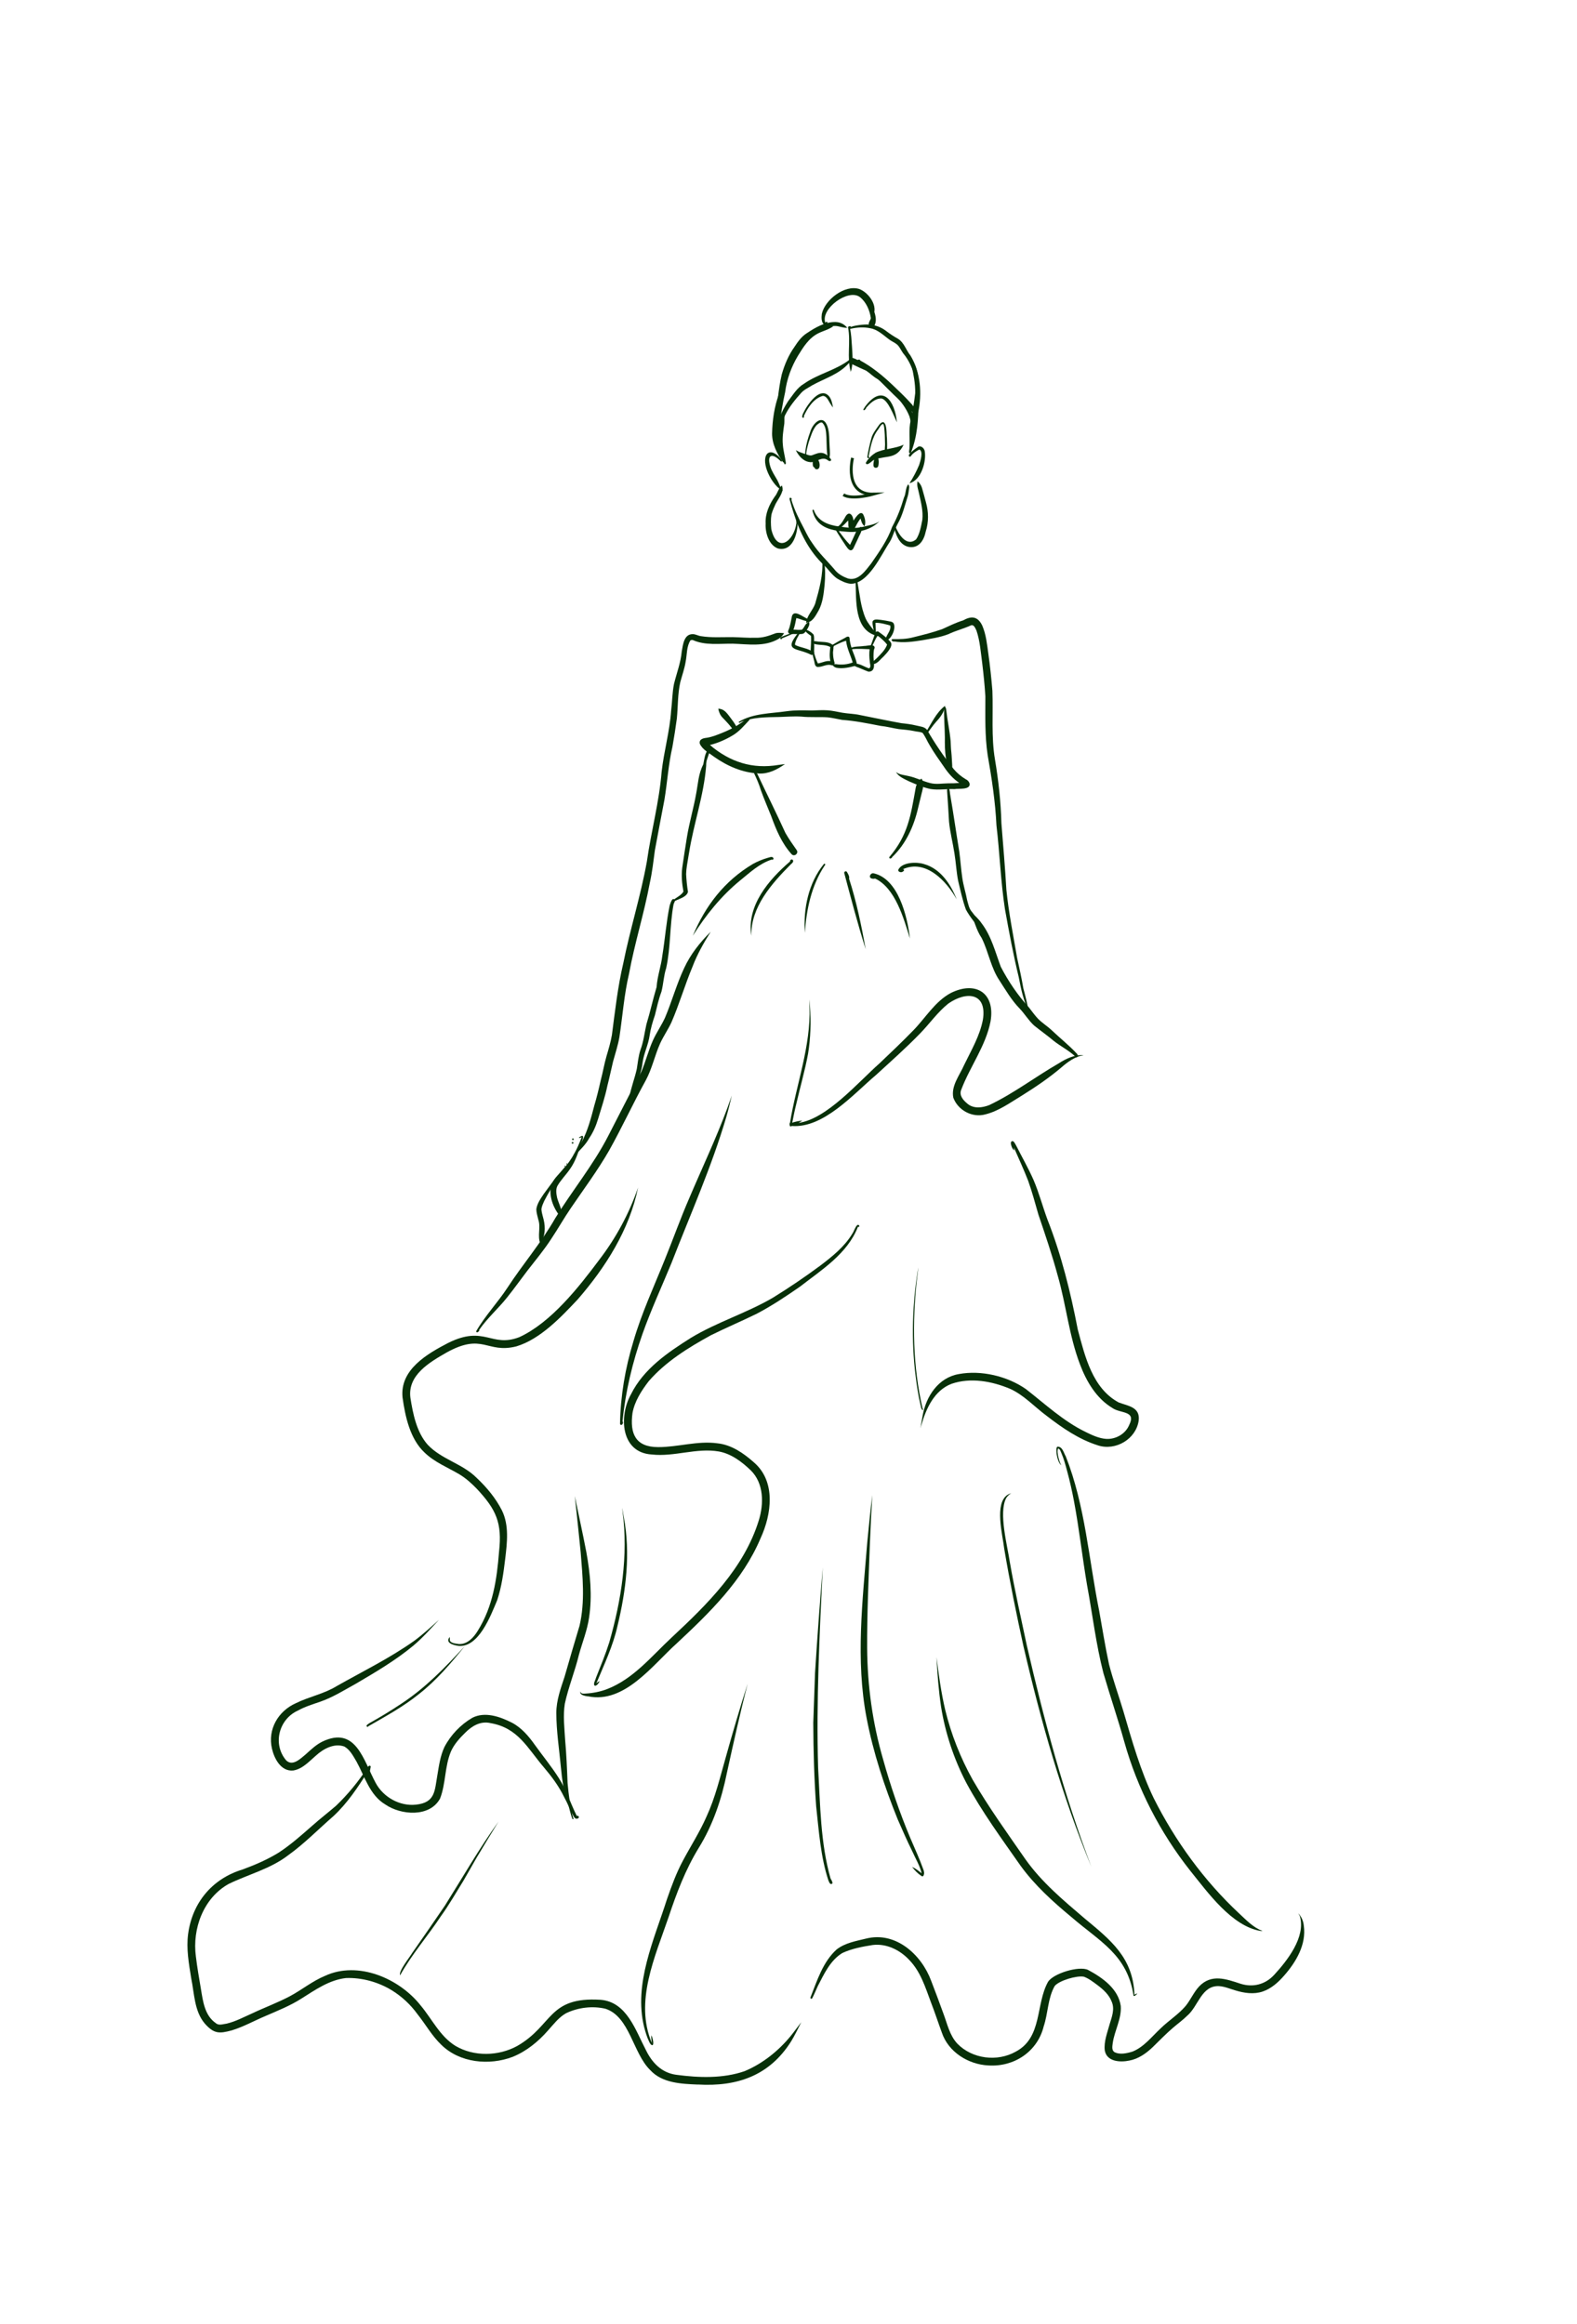<svg id="Layer_1" data-name="Layer 1" xmlns="http://www.w3.org/2000/svg" viewBox="0 0 541 797">
  <path d="M297.06,158.94c-.03-.08-.04-.16-.02-.24,0,0,0,0,0,0,.73-1.37,1.98-2.56,3.29-3.41,3-1.51,6.69-1.35,9.68-2.8-2.51,5.09-5.55,3.61-9.87,5.08-.82.15-2.54,2.38-3.08,1.36Z" fill="#073008"></path>
  <path d="M277.92,158.48c-2.29-.16-4-2.19-4.91-4.1.97.6,2.04.92,3.11,1.29.77.21,1.58.68,2.4.48,1.27-.44,2.6-1.16,3.97-.72,1.07.35,1.93,1.21,2.59,2.09.24.66-.57.74-.96.41-2.03-1.72-4.05.72-6.2.57Z" fill="#073008"></path>
  <path d="M279.81,160.88c-.19-.11-.34-.31-.37-.53-.81-.26-.58-1.31-.64-1.97,0-.57.14-1.44.9-1.33,1.64.03,2.26,4.51.11,3.82Z" fill="#073008"></path>
  <path d="M299.73,160.01c-.26-.67.05-1.76.15-2.48.05-.81.86-1.31,1.35-.48.32.86.26,1.89.07,2.78-.19.7-1.21.83-1.56.19Z" fill="#073008"></path>
  <path d="M297.7,157.09c-.18-.11-.16-.35-.14-.54.33-2.14.82-4.28,1.4-6.36.43-1.51,1.43-2.75,2.3-4.02.43-.61.98-1.44,1.82-1.38,1.29.71.99,4.13,1.2,5.51.05,1.32.09,2.63.04,3.95,0,.25-.05.51-.24.68-.92.66-.35-2.41-.47-2.86-.02-1.89-.07-3.8-.31-5.67-.08-.37-.12-.77-.37-1.04-.88.34-1.21,1.38-1.78,2.07-2.03,2.65-2.52,6.07-3.19,9.26.25-.09.38.29.12.37-.12.04-.26.09-.38.02Z" fill="#073008"></path>
  <path d="M284.18,157.88c-.69-2.59-.55-5.29-.67-7.94-.12-1.68-.13-3.63-1.36-4.92-.55-.52-1.71.5-2.13.91-1.34,1.66-1.87,3.73-2.58,5.69-.41,1.64-1.01,3.33-.8,5.03.25.13-.06.51-.23.28-.37-.72-.16-1.63-.11-2.41.29-2.18.88-4.31,1.64-6.36.86-3.02,4.35-6.48,5.95-1.87.74,2.25.54,4.68.72,7.02.07,1.51.34,3.22-.43,4.57Z" fill="#073008"></path>
  <path d="M307.7,144.85c-1.01-2.07-2.99-7.66-5.27-8.19-2.28-.06-4.09,1.76-5.45,3.39.04,0,.12-.02.13,0-.11.28-.96,1.05-.93.36.18-.32.38-.63.58-.94,6.04-8.1,10.25-2,10.93,5.36Z" fill="#073008"></path>
  <path d="M275.5,143.28c-1.01-.13.75-2.86,1.01-3.36,1.46-2.35,5.17-7.26,7.95-3.96.82,1.08,1.08,2.48,1.29,3.79-.24-.26-.46-.68-.68-.99-.79-1.04-1.26-2.88-2.77-3-3.13.83-5.27,4.13-6.53,6.92,0,.03-.01.06-.02.09.23.16,0,.54-.25.49Z" fill="#073008"></path>
  <path d="M290.66,182.37c-5.03-.34-10.25-1.17-11.8-6.74-.06-.21-.14-.44-.11-.67.04-.31.57-.15.48.11,0,0,0,0,0,0,1.44,3.73,4.88,4.96,8.53,5.48,2.76.36,5.64.84,8.38.1,1.88-.51,3.92-.71,5.53-1.86-2.76,2.84-7.1,3.92-11.01,3.58Z" fill="#073008"></path>
  <path d="M292.03,181.78c-1.39-.35-.86-2.2-1.09-3.27-1.28,1.3-2.63,3.08-4.63,3.04-.27-.01-.49-.22-.43-.5-.05-.22.11-.52.32-.3.06.04-.01.19.02.25,0,0,0,0,0,0,1.87-.21,2.8-2.11,3.66-3.54,1.23-2.49,2.72-1.06,2.9,1.06.61-.78,2.23-3.59,3.3-2.18.66,1.25,1.01,2.78.52,4.13-.85-.64-1.14-1.69-1.38-2.67-.59.78-1.12,1.63-1.56,2.51-.35.65-.74,1.62-1.63,1.47Z" fill="#073008"></path>
  <path d="M291.62,188.67c-.67-.24-1.02-.93-1.43-1.46-1-1.46-1.93-2.95-2.86-4.43-.19-.42-.82-1.03-.48-1.48.18-.18.37,0,.5.12.2.15.42.25.6.42.2.22-.06.41-.26.23,1.24,1.64,2.46,3.33,3.92,4.79.69-1.39,1.29-2.82,1.95-4.22.29-.64.58-1.34,1.22-1.7.9-.55.83-.02.82.76-.18,1.08-.88,2.01-1.27,3.03-.46.99-.92,1.97-1.39,2.95-.21.53-.64,1.2-1.31,1.01Z" fill="#073008"></path>
  <path d="M291.87,127.5c-1.45-4.94.06-10.27-.95-15.27.02-.31.39-.26.6-.38.47-.1.49.52.03.56.52,2.11.55,4.3.73,6.45.17,2.87.47,5.86-.4,8.65,0,0,0,0,0,0Z" fill="#073008"></path>
  <path d="M314.7,142.35c-1.65-.77-2.84-2.09-4.1-3.37.02.02.03.03.05.05,0,0,.01.01.02.02-5.65-4.69-10.28-10.62-16.29-14.88-.42-.14-.44-.83.08-.8.18-.1.66-.1.58.22,4.13,2.23,7.79,5.25,11.18,8.46,2.12,2.05,4.31,4.06,6.27,6.27,1.15,1.1,1.67,2.63,2.21,4.02Z" fill="#073008"></path>
  <path d="M314.98,141.59c-1.44-3.81.37-8.02-1.04-11.88-.79-3.11-2.04-6.1-4.11-8.56-.71-.95-1.14-2.12-2.02-2.94-.72-.64-1.61-1.01-2.4-1.53-2.17-1.49-4.05-3.58-6.76-4.09-2.28-.49-4.59-.35-6.83.17-.11.06-.26.06-.35-.04-.63-.91,4.6-1.44,5.22-1.42,2.48-.13,4.98.51,7,1.98,1.44,1.12,2.89,2.08,4.45,2.95,2.07,1.34,2.71,3.89,4.22,5.73,3.51,5.87,3.99,13.08,2.61,19.63Z" fill="#073008"></path>
  <path d="M266.21,148.45c.47-1.75.64-3.54,1.25-5.24.73-2,1.79-3.88,2.94-5.67,1.62-2.11,3.07-4.59,5.42-5.95,4.84-3.39,10.78-4.57,15.49-8.13.45-.22.96-.89,1.47-.6.04.09,0,.21-.04.3-.6.59-1.27,1.14-1.87,1.74-3.32,3.57-8.11,4.94-12.26,7.25-1.25.81-2.74,1.46-3.75,2.58-2.1,2.34-4.11,4.79-5.51,7.62-1.02,2.06-1.5,4.45-3.14,6.12Z" fill="#073008"></path>
  <path d="M265.67,148.26c-.2-.12-.19-.42-.18-.61.13-1.08.34-2.15.46-3.24.73-5.33,1-10.76,2.24-16.01.96-3.35,2.32-6.59,4.35-9.43,1.15-1.76,2.39-3.51,4.19-4.67,2.91-1.95,6.3-3.94,9.9-3.86,1.59.02,3.02.74,4.02,1.97-1.32.09-2.61-.5-3.88-.62-3.73-.11-7.18,2.2-10.06,4.37-2.24,2.21-3.8,4.96-5.2,7.75-1.76,3.96-2.56,8.2-3.26,12.45-.77,3.8-1.5,7.63-2.2,11.44.52.16-.09.67-.39.45Z" fill="#073008"></path>
  <path d="M282.85,111.45c-1.13-.8-1.08-2.55-.92-3.8,1.04-4.81,7.84-10.12,12.83-8.54,3.32,1.23,6.75,6.03,4.59,9.45-.16.27-.38.49-.61.7-.04-.04.02-.15.01-.2-.4-2.66-1.59-5.46-3.73-7.16-4.03-3.07-13.59,4.04-11.9,8.74.16-.18.52-.43.71-.19.12.35-.28.61-.49.83-.13.15-.31.24-.5.18Z" fill="#073008"></path>
  <path d="M268.62,168.36c-3.31-1.39-7.28-8.54-5.87-12.04.54-1.4,1.97-1.49,3.11-.74.96.55,1.77,1.37,2.36,2.3.07.07.09.18.05.27-.17.31-.47.03-.62-.15-2.85-2.78-4.59-2.03-3.42,1.93.53,1.74,1.6,3.24,2.48,4.82.64,1.2,1,2.65,1.91,3.61Z" fill="#073008"></path>
  <path d="M312.02,165.71c1.29-2,2.4-4.1,3.3-6.26.38-1.19,1.53-4.66.07-5.29-1.15.58-2.24,1.27-2.97,2.33-.18.26-.62.12-.64-.19-.04-.3.15-.55.36-.75.76-.81,1.63-1.51,2.55-2.13,1-.9,2.28.14,2.53,1.22.68,3.62-1.24,10.08-5.19,11.07Z" fill="#073008"></path>
  <path d="M291.73,200.19c-1.64-.19-3.23-.99-4.63-1.84-1.7-1.22-2.86-3-4.34-4.45-5.18-4.81-8.37-11.24-10.48-17.9-.5-1.52-.95-3.04-1.36-4.59-.08-.25-.17-.65.18-.71.29-.03.57.27.5.56,0,0,0,0,0,0-.05.01-.1.02-.15.02,1.03,3.54,2.69,6.81,4.41,10.06.87,1.75,1.74,3.51,2.91,5.08,2.12,3.21,4.84,5.75,7.31,8.63,1.24,1.7,2.96,2.68,4.9,3.36,3.54.92,6.02-2.82,7.91-5.21,2.74-3.99,5.58-7.94,7.17-12.51,1.74-3.19,3.03-6.55,4.05-10.04.75-1.42.47-3.39,1.48-4.56.28.39.4.92.28,1.4-.13.87-.19,1.76-.44,2.61-1.03,3.26-1.81,6.68-3.54,9.66-1.03,1.94-1.5,4.12-2.61,6.02-3.06,4.59-7.3,14.41-13.53,14.44Z" fill="#073008"></path>
  <path d="M311.51,187.51c-3.21-.85-4.2-4.37-5-7.19-.08-.18.08-.43.28-.36,0,0,0,0,0,0,.07.02.11.06.15.11.37.06.79.11.2.36,1.05,2.74,3.84,7.26,7.13,4.55,1.3-1.92,1.7-4.53,2.15-6.75.3-2.99-.46-5.92-1.1-8.82-.24-1.35-.85-2.67-.59-4.07.02-.1,0-.19.03-.27.96.7,1.44,1.77,1.71,2.89.42,1.42.79,2.89,1.18,4.32.93,3.26.97,6.74-.06,9.98-.64,3.12-2.47,6.04-6.09,5.25Z" fill="#073008"></path>
  <path d="M267.03,188.15c-3.28-1.06-4.55-5.48-4.37-8.61-.19-3.36,1.23-6.49,3.1-9.2,1.02-1.16,1.24-2.9,2.49-3.84.16.5.29,1.08.2,1.62-.39,1.72-1.54,3.13-2.36,4.66-.56,1.19-1.1,2.41-1.44,3.66-.27,1.7-.22,3.36-.05,5.05,1.99,8.51,7.78,4.17,8.62-2.1-.06-.17-.06-.67.02-.83.2-.23.38.1.41.3.05,3.85-1.56,10.33-6.61,9.28Z" fill="#073008"></path>
  <path d="M276.53,213.56c.32-2.47,2.28-4.22,3.11-6.5,1.41-4.91,2.84-10.05,2.42-15.18.01-.15.16-.26.31-.22.27.13.23.51.31.76.53,2.7.43,5.47.2,8.2-.31,3-.62,6.12-2.08,8.81-1.06,1.77-2.02,3.95-4.27,4.14Z" fill="#073008"></path>
  <path d="M301.26,218.16c-8.54-1.77-7.4-12.47-7.78-19.16-.16-.29.24-.56.43-.27.13.2.17.45.21.67.8,4.28,1.12,8.73,2.86,12.73.74,1.6,1.96,2.99,3.01,4.37.52.61,1.06,1.19,1.65,1.73-.1.02-.26-.06-.38-.08Z" fill="#073008"></path>
  <path d="M274.15,217.45c-.86-.02-1.72-.03-2.58-.03-.8.12-1.49-.46-1.11-1.28.7-1.56.86-3.24,1.23-4.88.77-2.3,3.84.38,5.17.87.27.1.47.46.22.69-.15.17-.37.18-.58.14-1.13-.23-2.18-.79-3.31-1-.28,1.34-.5,2.69-.99,3.98.96-.05,2.01.23,2.92,0,.92-.77,1.14-2.32,2.44-2.61.36.96-.33,1.9-.79,2.71-.36.52-.75,1.16-1.4,1.33-.4.09-.81.09-1.22.09Z" fill="#073008"></path>
  <path d="M278.32,224.59c-4.66-2.5-9.85-1-4.49-7.56.32-.22.66.23.38.48-.53.91-1.09,1.84-1.37,2.86-.02.27-.25.67.03.86,1.66.81,3.57.96,5.22,1.86.07-1.66.24-3.37.13-5.02-.84-.61-1.84-1.2-2.21-2.21,1.17.15,2.22.88,3.02,1.67.43.84.18,1.89.26,2.79.04,1.09.05,2.18-.02,3.26.04.55-.33,1.13-.94,1Z" fill="#073008"></path>
  <path d="M280.63,228.74c-.84.03-1.11-.81-1.21-1.5,0-.54-1.3-4.05-.3-3.69.11-.02.25.07.2.21-.01.03-.03.06-.05.08.34,1.26.73,2.51,1.31,3.68,1.43-.21,2.79-1.02,4.27-.81-.35-1.59-.22-3.21,0-4.81-1.48-.85-3.31-.62-4.94-.93-.62-.09-1.21-.44-1.71-.78.56-.3,1.21-.36,1.84-.25,1.87.35,4.23-.09,5.71,1.32.44.86-.09,2.02.04,2.97.01,1.03.21,2.05.5,3.03.16.74-.57,1.13-1.19.82-1.52-.38-2.95.66-4.46.65Z" fill="#073008"></path>
  <path d="M286.92,229c-.54-.13-1.12-.5-1.3-1.03.37-.14.78-.23,1.19-.2,1.9.3,3.92.12,5.71-.58-.72-2.49-1.99-4.84-2.27-7.45-1.5.41-2.87,1.13-4.26,1.83.14.25-.22.42-.38.26-.12-.11-.33-.1-.36-.29-.03-.12.03-.22.13-.29,1.06-.57,2.07-1.23,3.14-1.78.59-.32,1.19-.61,1.77-.95.34-.28.9-.31,1.13.13.14,2.15.88,4.2,1.69,6.2.31.88.63,1.76.83,2.67.05.28,0,.56-.24.75-2.15.58-4.49,1.16-6.77.74Z" fill="#073008"></path>
  <path d="M297.95,230.35c-1.42-.5-2.79-1.2-4.21-1.68-.48-.24-.92-.55-1.36-.85.15-.11.4-.15.6-.21,1.84-.24,3.48,1.1,5.17,1.6.81-.46.23-1.62.23-2.35-.18-1.4-.23-2.82-.05-4.22-1.97-.08-3.99-.22-5.93-.02-.29.1-.76-.03-.53-.42,1.37-.6,3.05-.42,4.54-.67.97.06,3.26-.81,3.62.39.1.33-.14.58-.21.88-.14.84-.16,1.63-.16,2.47.03,1.73.99,5.08-1.71,5.08Z" fill="#073008"></path>
  <path d="M299.36,227.65c-.03-.89.9-1.4,1.46-1.97,1.35-1.38,2.86-2.78,3.51-4.63-.94-1.2-2.08-2.14-3.25-3.09-.75,1.14-1.23,2.42-1.88,3.62-.13.29-.59.25-.5-.11,0,0,0,0,0,0-.03-.09,0-.16.07-.2h0c.51-1.39,1-2.78,1.5-4.17.16-.56.84-.77,1.26-.35,1.4,1.02,2.9,2.07,3.98,3.42,1.15,1.43-1.57,4.09-2.54,5.12-1.02.82-2.16,2.68-3.62,2.36Z" fill="#073008"></path>
  <path d="M303.81,219.75c-.12-1.89,2.05-3.32,1.59-5.23-1.63-.46-3.35-.97-5.06-.93,0,1.21.16,2.46.15,3.65.03.17-.07.37-.27.37-.38-.02-.37-.55-.43-.83-.09-1.22-.58-2.43-.45-3.64.48-1.04,1.97-.6,2.88-.55,1.08.14,2.16.33,3.23.56.42.09.87.22,1.1.62.96,1.69-.79,5.66-2.73,5.97Z" fill="#073008"></path>
  <path d="M319.32,270.61c-2.61-.53-5.08-1.62-7.51-2.67-1.61-.81-3.52-1.56-4.44-3.17,1.26.96,2.83,1.01,4.3,1.37,2.53.52,4.92,1.78,7.4,2.4,2.06.54,4.15.12,6.24.1,1.29.02,2.53-.02,3.78-.16-2.17-1.41-3.86-3.4-5.28-5.53-1.67-2.4-3.39-4.78-4.85-7.31-.87-1.37-1.49-3.06-2.48-4.31-.89-.42-1.97-.37-2.92-.62-1.73-.37-3.49-.48-5.24-.67-2.09-.32-4.13-.9-6.24-1.1-4.37-.85-8.74-1.74-13.19-2.06-1.66-.28-3.31-.71-4.99-.88-2.99-.19-5.98.07-8.97-.24-2.67-.17-5.1.07-7.73.13-4.43.07-9.07.07-13.22,1.79.05.33-.72.18-.53-.13,4.85-2.96,10.97-2.84,16.47-3.64,2.82-.4,5.72-.32,8.55-.25,1.81-.03,3.6-.2,5.4-.06,1.71.11,3.39.52,5.08.82,2.05.35,4.03.34,6.04.79,4.79.94,9.44,1.94,14.22,2.8,1.71.18,3.42.38,5.1.8,1.28.33,2.81.37,3.71,1.47,2.7,4.71,5.78,9.23,9.17,13.5,1.15,1.36,2.54,2.51,4.07,3.43.69.3,1.27.93,1.39,1.68.1,2.06-3.79,1.46-5.18,1.73-2.72-.13-5.44.42-8.14-.02Z" fill="#073008"></path>
  <path d="M260.26,265.25c-5.54-.23-10.79-2.55-15.27-5.7-1.72-1.33-4-2.43-4.92-4.49-.34-1.68,1.36-1.93,2.61-2.08,1.62-.27,3.13-.88,4.65-1.48,2.24-.88,4.45-1.91,6.44-3.27,1.05-.66,2.03-1.56,3.19-2,.45.01.31.53.07.74-1.69,1.81-3.31,3.76-5.43,5.08-2.51,1.53-5.22,2.74-8.06,3.45,6.88,5.85,14.61,8.34,23.56,6.82.72-.09,1.43-.18,2.15-.28.03.03-.08.05-.09.08-2.61,1.83-5.62,3.36-8.9,3.15Z" fill="#073008"></path>
  <path d="M271.58,292.96c-3.39-3.75-5.33-8.41-7.03-13.11-1.17-2.91-2.42-5.8-3.49-8.75-.63-2.1-1.49-4.08-2.43-6.04-.05-.38.37-.66.65-.35.2.23.38.46.54.72,3.2,6.78,6.53,13.43,9.62,20.22,1.16,2.03,2.5,3.95,3.85,5.86.81,1.1-.76,2.44-1.71,1.45Z" fill="#073008"></path>
  <path d="M305.09,293.93c6.41-7.55,7.32-14.16,9-23.5.21-1.34.86-2.68,2.05-3.41.22.35.36.76.46,1.18.35,1.4-.16,2.76-.48,4.11-.4,1.6-.76,3.21-1.17,4.81-1.43,6.25-4.2,12.38-8.91,16.83.03.24-.24.32-.39.4-.26.23-.71-.06-.56-.41Z" fill="#073008"></path>
  <path d="M276.13,319.85c-.61-8.19,1.24-17.07,6.5-23.54.22-.27.64.06.42.34-.09.12-.17.24-.23.32-4.43,6.71-6.21,15.01-6.68,22.88Z" fill="#073008"></path>
  <path d="M296.99,325.53c-2.75-8.59-5.02-17.37-7.36-26.09-.13-.49.53-.86.87-.48.4.69,1,1.58.79,2.41,2.55,7.89,4.22,16.07,5.7,24.16Z" fill="#073008"></path>
  <path d="M312.16,321.86c-2.11-6.84-5.02-17.34-11.96-20.57-.41.13-.82.09-1.22-.02-1.09-.39-.42-1.8.54-1.81,8.67,1.75,11.77,14.89,12.64,22.4Z" fill="#073008"></path>
  <path d="M328.21,308.45c-3.49-6.32-10.64-13.9-18.46-10.36.14.06.35.13.43.27-.08.29-.31.49-.56.62-.56.37-1.8-.04-1.39-.84,1.39-2.51,6.28-2.61,8.73-1.82,5.69,1.58,9.23,6.96,11.25,12.14Z" fill="#073008"></path>
  <path d="M257.76,320.92c-1.72-10.29,6.01-19.29,13.32-25.53-.12-.2.02-.47.26-.54.27-.23.69-.03.76.31.07.54-.43.93-.79,1.24-6.57,6.61-13.8,14.7-13.55,24.52Z" fill="#073008"></path>
  <path d="M237.69,320.88c4.35-10.33,10.83-18.75,20.53-24.55,1.61-.9,3.32-1.6,5.09-2.12.61-.12,1.51-.66,1.97,0,.26.35-.17.82-.54.58-4.2,1.33-7.47,4.44-10.83,7.16-6.48,5.29-11.8,11.92-16.22,18.94Z" fill="#073008"></path>
  <path d="M271.61,386.13c-.37-.04-.56-.51-.3-.78.46-.47,1.17-.51,1.77-.7.7-.17,1.41-.28,2.13-.35-.35.29-.85.54-1.27.79,9.67-1.3,20.47-13.96,27.79-20.43,0,0,0,0,0,0,0,0-.02.02-.03.03,3.9-3.7,7.81-7.42,11.57-11.28,4.23-4.32,7.44-9.91,12.87-12.85,8.58-4.28,15.35-.06,13.67,9.73-1.65,8.44-7.05,15.49-10.05,23.42-.82,1.95.71,3.65,2.12,4.79,2.1,1.81,5.11,1.42,7.52.47,8.36-3.98,15.76-9.67,23.77-14.28,2.56-1.66,5.51-3.02,8.59-2.86-2.98.53-5.43,2.3-7.66,4.25-4.3,3.64-8.87,6.73-13.62,9.69-3.96,2.4-7.86,5.25-12.41,6.39-4.49,1.26-9.42-1.37-11.03-5.7-.84-4.06,2.17-7.69,3.71-11.23,2.48-5.11,5.4-10.01,6.45-15.6,1.42-9.23-5.68-9.79-11.89-5.45-3.7,2.96-6.43,6.93-9.73,10.3-4.82,4.96-9.97,9.52-15.06,14.18-7.8,6.59-17.98,18.3-28.9,17.49Z" fill="#073008"></path>
  <path d="M201.67,581.77c-.95-.15-2.91-.45-2.59-1.71.1.89,1.19.79,1.86.73,2.5-.14,5.05-.64,7.36-1.54,9.01-3.49,15.2-11.24,22.07-17.64,12.28-11.43,24.88-23.8,29.94-40.2,1.77-5.7,1.76-12.69-2.73-17.14-3.06-2.94-6.69-5.71-10.96-6.49-7.7-1.33-15.32,1.9-23.02,1.03-10.69-.62-11.35-13.2-7.12-20.68,4.32-8.69,12.59-14.32,20.59-19.35,8.98-5.42,19.04-8.45,28.08-13.74,5.58-3.44,10.99-7.11,16.26-11.01,4.13-3.14,8.32-6.48,11.01-10.98.62-.91.88-2.15,1.68-2.92.28-.14.69-.02.7.34,0,.08,0,.24-.09.28-.11.05-.22,0-.32-.07-.01.01-.02.02-.04.04-.02.04-.05.08-.06.08-3.61,9.2-12.37,14.64-19.85,20.45-4.79,3.32-9.63,6.56-14.8,9.27-5.21,2.56-10.57,4.82-15.77,7.4-7.76,4.26-15.46,9.02-21.31,15.74-2.49,3.24-4.84,6.87-5.58,10.94-.95,7.04,1.02,11.68,8.8,11.68,6.81.02,13.54-2.25,20.37-1.3,4.8.51,8.93,3.38,12.45,6.5,7.67,6.56,6.12,17.85,2.3,26.1-6.08,14.43-17.5,25.53-28.75,36.02-8.29,7.45-17.93,20.77-30.45,18.14Z" fill="#073008"></path>
  <path d="M157.15,564.42c-1.57-.23-4.58-.98-2.86-3.03.09.47-.04.95.09,1.39.69.85,2.08.89,3.07,1.04,2.93.12,5.05-2.28,6.45-4.55,5.18-8.32,6.56-17.6,7.3-27.13,1.11-9.89-.98-14.46-7.63-21.57-1.82-1.89-3.8-3.65-6.05-5.01-4.02-2.35-8.45-4.11-11.85-7.39-5.01-4.67-6.68-12.41-7.58-18.97-.93-9.51,8.43-14.9,15.73-18.69,12.47-6.15,14.68,1.78,24.36-1.95,10.9-5.03,20.37-17.13,27.44-26.58,5.72-7.47,10.25-15.87,13.28-24.73-2.99,14.51-11.11,27.32-20.72,38.38-5.74,6.1-12.87,13.66-21.06,16.11-10.22,2.55-11.39-4.86-23.98,2.13-5.78,3.32-13.36,7.72-12.35,15.48.88,5.55,2.12,11.81,5.94,16.12,4.7,5.01,11.9,6.46,16.74,11.31,3.46,3.25,6.57,6.97,8.72,11.21,2.51,5.12,1.78,11.06,1.13,16.54-.58,4.81-1.23,9.67-2.77,14.29-2.27,5.38-6.36,16.37-13.41,15.62Z" fill="#073008"></path>
  <path d="M163.39,456.49c3.08-5.34,7.4-9.83,10.76-14.98,5.26-8.05,11.57-15.37,16.34-23.75,5.85-9.52,13.02-18.2,18.15-28.17,3.81-7.38,7.56-14.79,11.42-22.14,1.47-3.48,2.37-7.17,3.92-10.62,1.21-2.7,2.93-5.13,4.16-7.82,2.37-5.59,3.97-11.5,6.56-17,2.18-4.74,5.43-8.83,9.12-12.48-2.37,3.77-4.65,7.75-6.24,11.97-2.63,6.28-4.52,12.84-7.23,19.08-1.15,2.48-2.72,4.74-3.87,7.22-1.87,4.16-2.77,8.69-4.95,12.71-4.37,7.93-8.15,16.17-12.58,24.07-3.96,6.89-8.72,13.26-13.18,19.82-2.3,3.37-4.3,6.93-6.56,10.31-2.5,3.89-5.47,7.44-8.3,11.08-2.3,3-4.48,6.09-6.85,9.04-3.07,3.9-6.89,7.18-9.7,11.29.23.34-.27.56-.49.74-.24.19-.61-.07-.46-.37Z" fill="#073008"></path>
  <path d="M376.62,495.67c-6.48-2.04-12.18-5.97-17.51-10.08-4.17-3.08-7.74-7.06-12.49-9.26-6.26-2.65-13.61-4.01-20.16-1.77-5.96,2.26-8.79,8.54-10.41,14.27-.13.29-.13.65-.26.89.23-1.4.45-2.8.72-4.19,1.16-6.65,5.39-13.1,12.43-14.3,7.65-1.42,16.61.7,22.98,5.13,6.61,5.14,12.81,10.96,20.4,14.67,2.28,1.12,4.68,2.28,7.25,2.44,3.28.14,6.57-1.74,7.83-4.83,2.45-4.96-3.06-3.81-5.81-5.79-5.46-3.27-8.89-9.09-11.08-14.92-3.77-9.82-4.74-20.36-7.64-30.42-1.91-7.09-4.29-14.04-6.64-20.99-1.12-3.88-2.16-7.79-3.52-11.6-1.5-3.86-3.24-7.62-4.9-11.41.04.31.12.71.14,1-.55-.35-.81-1.01-1-1.61-.14-.45-.34-1.12.08-1.47.76-.44,1.24.95,1.56,1.42,1.99,3.94,4.2,7.78,5.98,11.83,1.89,4.41,3.1,9.07,4.77,13.57,4.8,12.18,7.93,24.89,10.4,37.71,2.46,9.17,5.03,20.19,14.07,25.02,3.29,1.22,7.35,1.58,6.83,6.16-.89,6.4-7.93,10.53-14.01,8.54Z" fill="#073008"></path>
  <path d="M432.51,662.22c-9.93-1.6-18.19-13.25-24.2-20.68-10.32-13.07-18.08-28.08-22.59-44.12-2.21-7.94-4.89-15.74-7.19-23.65-2.55-9.89-3.73-20.09-5.6-30.13-1.65-9.64-2.7-19.37-4.52-28.98-.65-3.42-1.41-6.82-2.33-10.17-.56-2.11-1.11-4.19-1.97-6.17-.28-.6-.43-1.4-1.14-1.58-.36.95-.06,2.05.11,3,.27.93.46,1.93,1.02,2.73-.31-.14-.61-.6-.78-.93-.67-1.48-1.01-3.19-.9-4.81.08-.24.13-.61.45-.6,1.67.03,2.04,2.14,2.75,3.32,6.68,16.91,7.88,35.29,11.46,52.98,1.11,6.11,2.06,12.26,3.38,18.34,1.4,5.44,3.32,10.73,4.93,16.11,2.95,10.09,5.83,20.32,10.4,29.79,7.35,14.64,17.21,28.23,29.19,39.43,2.48,2.29,4.92,4.95,8.16,6.11-.15.03-.44.03-.63.01Z" fill="#073008"></path>
  <path d="M388.88,684.46c-2.12-14.14-11.55-18.55-21.38-27.06-6.32-5.24-12.46-10.8-17.32-17.46-6.52-9.32-13.32-18.55-18.72-28.59-4.25-8.16-7.17-16.99-8.63-26.07-.84-5.6-1.28-11.37-1.54-16.97.71,6,1.59,12.15,2.95,18,2.02,8.4,5.29,16.61,9.45,24.06,5.47,9.42,11.87,18.28,18.07,27.23,5.64,7.95,12.92,14,20.24,20.25,9.07,7.53,16.67,13.46,17.19,26.26,0,0,0,0,0,0,.27-.21.63-.43.96-.43-.2.29-.49.51-.77.71-.14.12-.32.2-.48.06Z" fill="#073008"></path>
  <path d="M197.53,623.66c-.38-.12-.63-.54-.79-.85-1.17-2.13-2.04-4.41-3.22-6.54-1.81-3.72-4.24-6.99-6.89-10.11-5.7-6.65-8.84-13.57-18.31-15.22-3.49-.82-6.4.96-8.75,3.31-1.92,1.88-3.77,3.93-4.87,6.4-2.17,5.14-1.73,10.99-3.73,16.15-3.55,6.53-13.46,5.73-18.84,2-5.29-3.16-7.03-9.6-9.8-14.63-1.14-1.9-2.22-4.1-4.22-5.22-3.51-1.22-7.18.8-9.74,3.13-2.35,2.01-4.62,4.62-7.82,5.11-4.14.36-6.44-4.01-7.25-7.48-1.55-6.62,2.12-12.9,8.2-15.61,4.51-2.23,9.74-3.21,14.03-5.88,8.96-5.06,18.2-9.57,26.57-15.51,2.98-2.19,5.77-4.77,8.49-7.2-2.81,3.01-5.55,6.12-8.7,8.78-6.09,5.07-13.04,9.16-19.84,13.15-4.13,2.27-7.82,4.63-12.24,6.17-2.6.89-5.24,1.7-7.65,3.04-6.51,2.97-8.68,11.46-4.04,17,2.18,2.25,4.9-.47,6.67-1.93,1.79-1.61,3.55-3.31,5.72-4.41,11.6-5.59,14.12,6.31,18.4,14.19,2.63,4.86,8.23,7.99,13.76,7.4,6.7-.7,6.42-4.74,7.38-10.16.54-3.25,1-6.59,2.41-9.6,2.14-4.12,5.56-7.69,9.57-10.03,4.32-2.22,9.49-.4,13.54,1.65,3.29,1.7,5.82,4.67,7.9,7.62-.02-.02-.03-.05-.05-.07-.01-.02-.03-.03-.04-.05,2.77,3.87,5.74,7.44,8.28,11.45,2.63,4.06,4.04,8.73,6.2,13.03.52-.23,1.02.45.52.8-.23.15-.57.25-.84.13Z" fill="#073008"></path>
  <path d="M125.97,592.19c-.74-.44.56-1.09.91-1.33,3.64-2.03,7.2-4.19,10.66-6.5,8.27-5.39,15.16-12.48,21.79-19.71,0,0,.02,0,.01.01-4.73,5.86-9.65,11.64-15.61,16.3-5.33,4.31-11.42,7.63-17.32,11.02-.11.14-.25.3-.45.22Z" fill="#073008"></path>
  <path d="M239.46,714.89c-5.69-.24-12.3-.47-16.41-4.98-5.95-5.81-7-18.3-15.34-21.02-4.43-1.05-9.39-.44-13.49,1.52-2.53,1.41-4.28,3.78-6.19,5.89-3.35,3.83-7.39,7.15-12.14,9.08-8.06,3.07-18.18,2.08-24.5-4.13-3.22-3.07-5.38-7.01-8.14-10.46-2.42-3.34-5.41-6.13-8.9-8.27-4.66-2.82-10.21-4.36-15.66-4.16-5.75.64-10.54,4.06-15.3,7.05-3.87,2.47-8.15,4.15-12.35,5.98-3.85,1.62-7.51,3.69-11.52,4.91-4.31,1.17-6.12,1.21-9.27-2.34-3.62-4.28-3.56-10.29-4.66-15.54-.8-5.01-1.73-10.11-1.05-15.19,1.44-10.73,8.27-18.94,18.65-22.09,4.29-1.58,8.49-3.38,12.39-5.78,4.1-2.67,7.75-5.92,11.42-9.14,2.69-2.4,5.56-4.6,8.29-6.96,4.08-3.91,7.73-8.35,10.78-13.09.19-.29.17-.27.41-.51.24-.24.77-.12.69.29-.2.95-.28,1.93-.74,2.8-.12-.41-.13-.95-.14-1.4-3.43,5.5-7.08,10.98-11.84,15.43-5.21,4.51-10.04,9.51-15.66,13.52-6.03,4.62-13.6,6.51-20.3,9.76-8.69,4.82-12.57,15.36-11.29,24.9.45,3.74,1.11,7.45,1.73,11.16.7,4.23,1.28,9.06,5.1,11.7,1.06.95,2.52.3,3.74.17,3.15-.76,5.73-2.19,8.62-3.46,4.32-2.05,8.91-3.73,13.12-5.97,4.08-2.19,7.7-5.18,12-6.96,11.31-5.23,25.45.86,32.78,10.14,3.91,4.65,6.6,10.55,11.9,13.85,6.35,3.79,14.83,3.59,21.25.06,12.38-7.11,10.52-16.96,28.61-15.83,8.99.73,11.97,10.47,15.55,17.27,2.12,4.36,5.42,7.79,10.43,8.45,7.73,1.03,16.02,1.32,23.42-1.25,6.17-2.58,11.6-6.93,15.82-12.08,1.24-1.53,2.43-3.2,3.62-4.71-1.16,2.24-2.22,4.53-3.55,6.67-7.44,11.72-18.5,15.48-31.89,14.7Z" fill="#073008"></path>
  <path d="M339.01,708.33c-6.85-.35-13.68-4.61-15.91-11.28-1.27-3.44-2.4-6.94-3.73-10.35-1.94-5.19-3.55-10.56-7.5-14.6-3.19-3.41-7.81-5.65-12.49-5.07-3.54.56-7.16,1.23-10.42,2.75-4.16,2.54-6.24,7.18-8.4,11.32-.65,1.39-1.21,2.83-1.92,4.19-.18.33-.72.14-.62-.23.01-.04.03-.08.04-.12,2.27-5.74,4.23-12.11,8.94-16.37,2.87-2.26,6.64-2.89,10.11-3.74,10.14-2.57,19.02,5.49,22.34,14.5,1.43,3.66,2.78,7.36,4.13,11.05,1.38,3.62,2.15,7.6,4.85,10.49,5.13,5.25,13.71,6.3,20.05,2.72,9.15-4.85,6.76-16.15,11.03-23.89,1.75-2.9,10.7-5.63,13.76-4.12,4.89,2.61,10.39,6.46,11.21,12.36.32,4.42-2.13,8.41-2.75,12.71-.12,1.01-.42,2.31.48,3.05,1.88,1.06,4.35.48,6.31-.12,3.95-1.59,6.58-5.12,9.63-7.94,2.71-2.67,6.1-4.78,8.56-7.67,1.75-2.15,2.78-4.71,4.66-6.73,4.2-4.42,9.28-2.55,14.25-.91,4.26,1.33,8.47.23,11.5-3.07,4.55-4.94,10.83-12.97,8.83-20.01-.11-.39-.44-.78-.58-1.11,1.1,1.16,1.76,2.68,1.91,4.27.91,6.44-2.64,12.43-6.74,17.1-2.02,2.31-4.4,4.47-7.35,5.47-3.06,1.05-6.4.54-9.42-.39-1.87-.54-3.7-1.36-5.67-1.46-5.96-.19-7.02,6.94-10.81,10.14-1.49,1.48-3.2,2.71-4.8,4.07-2.49,2.12-4.75,4.49-7.09,6.76-2.24,2.12-4.88,3.99-7.96,4.56-3.13.67-7.75.42-8.44-3.46-.37-3.04.91-6.2,1.68-9.06.76-2.48,1.81-5.17.68-7.7-.92-2.42-2.92-4.19-4.94-5.71-1.44-1.06-2.89-2.2-4.59-2.83-2.41-.47-8.42,1.29-10,3.17-2.4,4.19-2.26,9.33-3.78,13.85-2.14,8.71-10.22,14.01-19.03,13.41Z" fill="#073008"></path>
  <path d="M316.18,643.39c-1.28-.81-2.36-1.92-3.27-3.12,1.18.48,2.26,1.36,3.27,2.17-.64-2.68-2.14-5.11-3.25-7.62-1.78-3.58-3.37-7.25-4.98-10.91-4.54-11.24-8.38-22.83-10.66-34.75-3.82-19.92-1.37-40.3.24-60.33.54-5.38,1.04-10.77,1.72-16.13-.34,5.68-.61,11.62-.86,17.34-.41,11.75-.97,23.43-.91,35.17.09,12.98,1.87,25.75,5.46,38.1,2.56,9.18,5.64,18.18,9.32,26.97,1.52,3.58,3.16,7.11,4.47,10.77.28.69.44,1.49.07,2.18-.1.25-.39.32-.6.18Z" fill="#073008"></path>
  <path d="M204.17,578.13c-.97-.3.16-2.06.28-2.73,1.58-3.98,3.27-8.07,4.56-12.14,4.16-14.53,6.57-29.83,4.57-44.9-.03-.43-.13-.9-.13-1.28.19,1.07.37,2.14.55,3.21,2.34,12.42.78,25.16-2.17,37.34-1.53,6.86-4.57,13.2-7.24,19.66.34-.29.72-.62,1.12-.75-.28.64-.81,1.46-1.53,1.59Z" fill="#073008"></path>
  <path d="M212.7,488.29c.17-9.54,1.78-19.08,4.57-28.2,2.8-9.69,7.08-18.87,10.83-28.21,2.84-6.99,5.36-14.1,8.37-21.02,4.37-10.28,9.17-20.38,13.05-30.85.52-1.44,1.02-2.88,1.54-4.32-.58,2.37-1.18,4.95-1.88,7.3-5.04,17.16-12.37,33.52-18.83,50.17-3.34,8.1-7.02,16.05-9.95,24.32-3.41,9.7-5.84,19.74-6.84,29.99.32.26.12.9-.19,1.12-.26.2-.63.05-.66-.3Z" fill="#073008"></path>
  <path d="M196.35,623.76c-.75-1.9-1.05-4-1.76-5.94-1.22-3.7-1.8-7.62-2.14-11.47-.59-6.31-1.59-12.6-1.6-18.94.01-4.3,1.5-8.35,2.83-12.38,1.65-5.84,3.4-11.66,5.13-17.48,1.94-8.24,1.07-16.8.4-25.14-.67-6.45-1.3-12.89-2.01-19.33,1.27,6.33,2.72,12.76,3.94,19.15,1.35,7.42,2.08,15.05.94,22.55-.63,4.35-2.3,8.44-3.46,12.65-1.37,5.68-3.61,11.12-4.85,16.82-.66,4.14-.14,8.23.1,12.37.44,4.94.65,9.89.84,14.85.38,4.04.87,8.31,1.98,12.13.09.06.1.2,0,.25-.13.06-.24.02-.34-.08Z" fill="#073008"></path>
  <path d="M223.63,701.37c-.46-.2-.68-.69-.9-1.11-.81-1.63-1.3-3.39-1.77-5.14-3.62-14.85,3.42-29.87,7.85-43.81,1.58-4.53,3.23-9.05,5.51-13.28,2.67-5,5.79-9.86,8.06-15.05,3.01-6.53,4.64-13.47,6.6-20.33,2.35-8.44,4.86-16.95,7.52-25.24-2.62,10.08-4.86,20.26-7.1,30.44-1.83,9.1-4.8,17.98-9.71,25.9-4.54,7.42-7.59,15.47-10.32,23.68-4.64,13.61-11.77,28.97-5.76,43.21-.06-.86-.31-1.79-.14-2.62.29.45,1.2,3.56.15,3.36Z" fill="#073008"></path>
  <path d="M137.26,677.43c-.65-1.36,3.31-6.22,4.14-7.66,3.79-5.38,7.5-10.81,11.22-16.24,0,0,0,0,0,0,0,0,0,.01-.01.02,6.06-9.64,11.78-19.63,18.41-28.84-2.48,3.98-4.89,8.02-7.31,12.04,0,0,0,0,0-.01,0,0,0,0,0-.01-1.55,2.73-3.1,5.46-4.68,8.18,0,0,0-.01.01-.02,0,0,.01-.02.02-.03-2.59,4.17-4.98,8.37-7.84,12.33-4.51,6.83-9.99,13.09-13.96,20.23,0,0-.01.02-.02.02Z" fill="#073008"></path>
  <path d="M284.2,644.93c-2.69-8.16-3.28-16.99-4.21-25.45-.69-9.5-.95-19.03-.99-28.56,0,.02,0,.03,0,.05,0,0,0,0,0,.01,0-.07,0-.1,0-.16,0,.01,0,.03,0,.04.18-5.69.38-11.45.6-17.14,0,.01,0,.02,0,.03.76-12.1,1.67-24.18,2.66-36.26-1.11,22.83-2.27,45.83-1.6,68.74.74,12.69.77,25.68,4.26,37.99.28.44.55.92.66,1.44.06.27-.22.46-.45.45-.51,0-.75-.79-.91-1.18Z" fill="#073008"></path>
  <path d="M316.48,483.55c-.58-.41-.53-1.3-.74-1.92-.75-3.17-1.21-6.39-1.62-9.62-1.57-12.43-1.15-25.04.91-37.38-.1,1.34-.33,2.79-.48,4.17-1.62,14.67-1.42,29.75,1.93,44.16.04.11.09.22.18.3.11.12-.02.37-.19.28Z" fill="#073008"></path>
  <path d="M374.33,640.05c-10.01-24.28-17.21-49.57-23.14-75.13,0,0,0,.01,0,.02,0,.02,0,.03.01.05,0-.04-.02-.07-.03-.11,0,.01,0,.03.01.04-2.46-11.22-4.77-22.47-6.68-33.8-.53-4.71-3.49-15.6,1.21-18.52.37-.19.82-.41,1.18-.51-.7.48-1.33.99-1.75,1.73-2.59,5.06.46,16.31,1.31,22.02,1.67,9.65,3.84,19.19,5.87,28.76,0,0,0-.02,0-.03,5.9,25.57,12.7,50.97,22.01,75.47Z" fill="#073008"></path>
  <path d="M270.93,386c-.02-.3-.22-.69.08-.91,2.16-13.3,7.17-26.19,6.7-39.84,0-.83,0-1.66-.04-2.49.11.73.13,1.6.19,2.38.38,5.41.24,10.88-.65,16.24-1.07,5.79-2.72,11.45-4.03,17.19-.54,2.13-.99,4.36-1.41,6.5-.14.4.07,1.14-.48,1.23-.17,0-.35-.13-.37-.3Z" fill="#073008"></path>
  <path d="M368.91,362.34c-2.21-2.1-5.02-3.48-7.41-5.37-2.19-1.84-4.52-3.48-6.74-5.27-1.91-1.73-3.21-4-4.99-5.85-2.74-2.81-4.72-6.24-6.84-9.51-3.02-4.43-3.79-9.88-6.15-14.63-1.91-2.78-2.57-6.17-3.99-9.12,1.54,1.22,2.92,2.54,4.04,4.16-.03-.04-.06-.08-.09-.12,3.36,4.4,4.68,9.83,6.59,14.93,2.63,5.06,5.87,9.83,9.72,14.03,1,1.28,1.94,2.61,3.04,3.78,1.44,1.47,3.22,2.54,4.71,3.95,2.88,2.75,6.05,5.23,8.74,8.16.18.26.32.62.12.91-.19.26-.67.34-.76-.03Z" fill="#073008"></path>
  <path d="M352.95,346.83c-1.85-3.63-2.69-7.7-3.46-11.68-1.87-7.72-3.33-15.52-4.73-23.33-1.48-9.53-1.78-19.21-2.92-28.77-.39-8.11-1.61-16.12-3.02-24.11-.99-6.65-.79-13.39-.78-20.09-.23-3.85-.64-7.72-1.09-11.48-.51-3.72-.75-7.52-1.96-11.1-.37-.76-.89-2.23-1.93-1.79-2.52,1.15-5.22,1.8-7.73,3.01-2.88,1.12-5.97,1.53-8.99,2.09-3.16.48-6.38.96-9.56.41-.23.13-.44-.02-.61-.12-.34-.04-.4-.55-.07-.68,2.45.03,4.9,0,7.3-.66,3.33-.82,6.67-1.65,9.89-2.8,2.33-1.05,4.64-2.22,7.09-2.96,2.86-1.6,5-1.45,6.56,1.7,1.34,3.05,1.66,6.46,2.12,9.73.59,4.21,1.04,8.44,1.39,12.68.3,7.85-.44,15.77.88,23.57,1.22,7.24,2.01,14.54,2.21,21.88.61,7.59,1.27,15.26,1.71,22.84.79,7.84,2.36,15.57,3.68,23.33.77,3.47,1.55,6.97,2.14,10.47.72,2.59,1.34,5.31,1.88,7.87Z" fill="#073008"></path>
  <path d="M317.16,252.21c-.11-.07-.11-.23-.07-.33,0-.15.18-.6.34-.48,2.13-3.21,3.65-7.02,6.83-9.38-.32,2.09-1.61,3.93-3.06,5.45-1.28,1.42-2.31,3.05-3.49,4.54-.12.17-.36.37-.56.19Z" fill="#073008"></path>
  <path d="M325.06,263.33c-.42-1.01-.42-2.27-.56-3.33-.36-2.4-.39-4.73-.36-7.13-.03-3.42-.36-6.89-.24-10.28.56-.54.65.59.72.94.39,3.56,1.18,7.06,1.5,10.62.07,1.28.08,2.57.24,3.81.17,1.55.19,3.09.31,4.65.12,1.04-.96,1.8-1.62.73Z" fill="#073008"></path>
  <path d="M336.18,318.71c-1.67-2.19-3.52-4.36-4.82-6.78-1.17-3.22-1.88-6.61-2.68-9.94-.59-3.06-.74-6.18-1.24-9.26-.56-3.65-1.5-7.23-1.87-10.91-.19-3.45-.41-6.9-.65-10.35-.03-.42-.08-1.35.57-1.07.44.65.32,1.57.51,2.32,1.12,6.44,2.03,12.91,3.09,19.36.41,3.01.59,6.04,1.04,9.03.36,2.57,1.19,5.09,1.66,7.63.37,1.27.61,2.65,1.41,3.7,1.51,1.8,2.71,3.93,2.97,6.27Z" fill="#073008"></path>
  <path d="M196.14,391.95c-.02-.37.56-.39.57-.02.02.37-.56.39-.57.02Z" fill="#073008"></path>
  <path d="M196.26,390.71c-.02-.37.56-.39.57-.02.02.37-.56.39-.57.02Z" fill="#073008"></path>
  <path d="M192.56,417.64c-2.52-2.87-4.25-6.9-3.59-10.76.67-2.45,2.76-4.12,4.29-6.05,2.92-3.06,4.83-6.94,6.3-10.86-.3.1-.65.42-.95.22.06-.19.25-.26.42-.34,1.86-1.17.61,1.39.42,2.2-1.08,3.08-2.02,6.3-3.98,8.96-1.35,1.97-3.13,3.7-4.27,5.74-.62,1.28-.33,2.75-.06,4.08.63,2.24,2.02,4.41,1.42,6.81Z" fill="#073008"></path>
  <path d="M185.35,426.43c-1.07-2.61.24-5.48-.67-8.13-.28-1.19-.67-2.37-.69-3.6.25-1.93,1.47-3.61,2.52-5.2,1.77-2.34,3.4-4.86,5.47-6.93.17-.11.42-.02.39.21-.43.58-.93,1.15-1.33,1.77-1.57,2.36-3.02,4.76-4.32,7.27-.4.98-.98,1.99-.97,3.07.1,1.16.5,2.24.75,3.37.67,2.72.55,5.88-1.15,8.17Z" fill="#073008"></path>
  <path d="M193.61,399.93c0-.22.33-.23.33-.01,0,.22-.33.23-.33.01Z" fill="#073008"></path>
  <path d="M194.26,399.16c0-.22.33-.23.33-.01,0,.22-.33.23-.33.01Z" fill="#073008"></path>
  <path d="M196.61,397.6c-.16-.36.08-.7.14-1.06.05-.24.03-.45.13-.67.93-1.42,1.97-2.79,2.73-4.32,2.07-3.92,3.16-8.16,4.27-12.41.85-2.86,1.55-5.74,2.2-8.65.75-2.77,1.2-5.62,2.01-8.37.7-2.37,1.41-4.75,1.83-7.19,1.08-8.23,1.99-16.49,3.9-24.59,2.34-11.67,5.97-23.09,8.08-34.81,1.46-10.34,4.25-20.49,5.08-30.92.79-6.99,2.78-13.85,3.25-20.85.38-3.06.38-6.16.98-9.19.91-3.71,2.32-7.29,2.66-11.13.43-2.36.76-6.09,3.9-5.96.94.04,1.77.58,2.71.69,3.59.58,7.22.3,10.84.33,2.61.05,5.21.3,7.82.21,2.5.09,4.6-.64,6.85-1.51.97-.3,2-.13,2.99-.05-.44.79-1.12,1.47-1.9,1.95-4.82,2.82-10.42,1.81-15.71,1.65-4.55-.05-9.43.67-13.69-1.24-.27-.07-.54,0-.8.07-1.41,2.15-1.16,4.92-1.67,7.36-.38,2.4-1.22,4.68-1.84,7.02-.91,4.07-.77,8.3-1.17,12.43-.44,3.25-.94,6.5-1.52,9.73-1.39,5.98-1.75,12.16-2.75,18.17-1.1,5.77-2.21,11.53-3.27,17.3-.5,3.76-.92,7.53-1.75,11.24-1.95,10.47-5.2,20.64-7.12,31.11-1.68,7.12-2.2,14.43-3.29,21.64-.48,2.89-1.43,5.66-2.19,8.48-.66,2.75-1.23,5.53-1.94,8.27-.81,3.89-2.05,7.61-3.19,11.38-.71,2.34-1.66,4.59-3.05,6.61-1.22,2.27-3.13,4-4.85,5.88-.18.5-.12,1.18-.67,1.4Z" fill="#073008"></path>
  <path d="M267.9,219.21c-.88-.62.92-1.05,1.32-1.25,1.89-.73,3.75-1.46,5.67-2.11-2.06,1.26-4.48,2.13-6.72,3.12.13.17-.11.32-.27.25Z" fill="#073008"></path>
  <path d="M251.78,250.68c-1.13-1.69-2.51-3.14-3.91-4.58-.81-.83-1.26-1.93-1.46-3.06.37,0,.78.08,1.15.21,1.18.44,1.94,1.45,2.67,2.42.91,1.25,1.95,2.46,2.56,3.89.37.67-.27,1.7-1.01,1.12Z" fill="#073008"></path>
  <path d="M212.6,384.69c-.25-.02-.52-.12-.61-.37-.12-.25.28-.43.38-.18,1.19.83,3.44-6.89,3.54-7.91.58-3.28,1.84-6.43,2.55-9.66.35-2.19.56-4.42,1.26-6.54,1.06-2.83,1.37-5.83,2.04-8.76,1.35-4.41,2.16-8.33,3.49-12.78.24-3.68,1.55-7.15,1.97-10.8.93-5.7,1.35-11.48,2.51-17.13.28-.8.53-1.76,1.05-2.2.24-.1.53-.03.66.19.28.54-.28,1.12-.38,1.66-1.34,7.18-.95,14.64-2.52,21.8-.86,2.63-.94,5.41-1.62,8.06-.99,2.64-1.59,5.4-2.26,8.13-.78,2.26-1.45,4.54-1.8,6.91-.44,3.17-1.97,6.09-2.41,9.22-.37,3.79-2.15,7.07-3.06,10.72-.62,2.43-1.34,4.86-2.62,7.04-.58.92-1.02,2.32-2.17,2.6Z" fill="#073008"></path>
  <path d="M230.93,308.69c1.17-.95,2.73-1.61,3.53-2.92-.5-2.69-.77-5.49-.41-8.22.53-3.46,1.02-7.02,1.6-10.42.81-5,2.27-9.86,3.15-14.84.67-3.37.78-6.98,2.44-10.06.31-.56.68-1.17,1.07-1.64-.04.7-.04,1.4-.06,2.07-.8,10.16-4.3,19.85-5.88,29.89,0,0,0,0,0,0,0-.01,0-.03,0-.04-.08.49-.16.97-.23,1.39-.31,1.95-.72,3.88-.76,5.86.1,2.02.3,4.12.63,6.09-.39,1.65-2.64,2.26-4.01,2.92-.28.12-.55.3-.85.36-.19,0-.36-.25-.22-.42Z" fill="#073008"></path>
  <path d="M241.09,264.37c-.2-.87.15-1.8.26-2.68.29-1.41.45-2.9,1.21-4.15.37-.67.88-1.35,1.47-1.8-.15.57-.3,1.15-.48,1.71-.67,2.09-1.47,4.14-1.86,6.28-.09.26.07.68-.25.8-.14.04-.28-.02-.35-.15Z" fill="#073008"></path>
  <path d="M269.05,158.93c-.87-1.7-2.27-3.17-2.61-5.1-.65-3.09-.56-6.67,1.09-9.44.47-.71,1.08-1.36,1.57-2-.03.97.03,1.93-.04,2.9-.34,2.41-.75,4.83-.49,7.28.15,2,.73,3.93.98,5.91.03.21.12.53-.09.66-.16.21-.49.03-.41-.22Z" fill="#073008"></path>
  <path d="M268.65,158.51c-2.07-2.82-3.79-6.23-3.78-9.84.1-4.62.78-9.24,2.37-13.58.58-1.41.84-2.85,1.12-4.34.81-2.53,1.67-5.06,2.83-7.45,2.44-4.31,5.44-8.89,10.24-10.74,1.43-.59,2.97-.77,4.51-.74-1.51,1.17-3.5,1.63-5.22,2.48-3.25,1.64-5.13,4.71-6.97,7.7-2.28,3.81-3.85,8.07-4.4,12.47-1.48,6.77-3.32,17.15-.25,23.55,0,0,0,0,0,0,.19.29-.15.67-.45.49Z" fill="#073008"></path>
  <path d="M311.94,155.33c-.23-.54.1-1.21.06-1.8.19-3.1-.3-6.23.4-9.29.71-3.1,1.19-6.23,1.57-9.39.07-3.3-.6-6.58-1.3-9.76-.06-.72-.05-1.5.02-2.18,2.95,4.38,2.68,10.13,2.43,15.16-.09,5.77-.39,11.6-2.57,17.01.08.3-.44.49-.61.25Z" fill="#073008"></path>
  <path d="M312.89,151.21c-.21-.05-.23-.33-.23-.5.06-2.65.12-5.32-.66-7.87-1.07-2.82-2.95-5.19-5-7.37-1.9-1.97-3.74-4.11-6.1-5.56-1.37-.77-2.44-1.92-3.75-2.78-1.48-.66-2.94-1.31-4.39-2.03-.52-.22-.98-.36-1.16-.92-.3-.85.7-1.65,1.46-1.24,1.02.34,1.91,1.09,2.84,1.58.79.39,1.65.65,2.39,1.15,1.79,1.45,3.7,2.81,5.35,4.37,1.75,1.59,3.2,3.47,4.98,5.02,3.38,2.89,5.4,7.23,4.8,11.71-.08,1.42-.42,2.83-.4,4.24-.01.02-.06.18-.12.18Z" fill="#073008"></path>
  <path d="M298.25,111.81c-.62-.81.18-1.8.51-2.58.41-.92.5-2.05.16-2.99-.09-.19,0-.45.22-.49.36-.07.49.39.6.64.64,1.67,1.16,3.81.14,5.42-.42.48-1.22.49-1.62,0Z" fill="#073008"></path>
  <path d="M292.47,157.04s-3.14,12.62,7.16,12.43c0,0-7.38,2.08-10.3.19" fill="none" stroke="#073008" stroke-miterlimit="10"></path>
</svg>